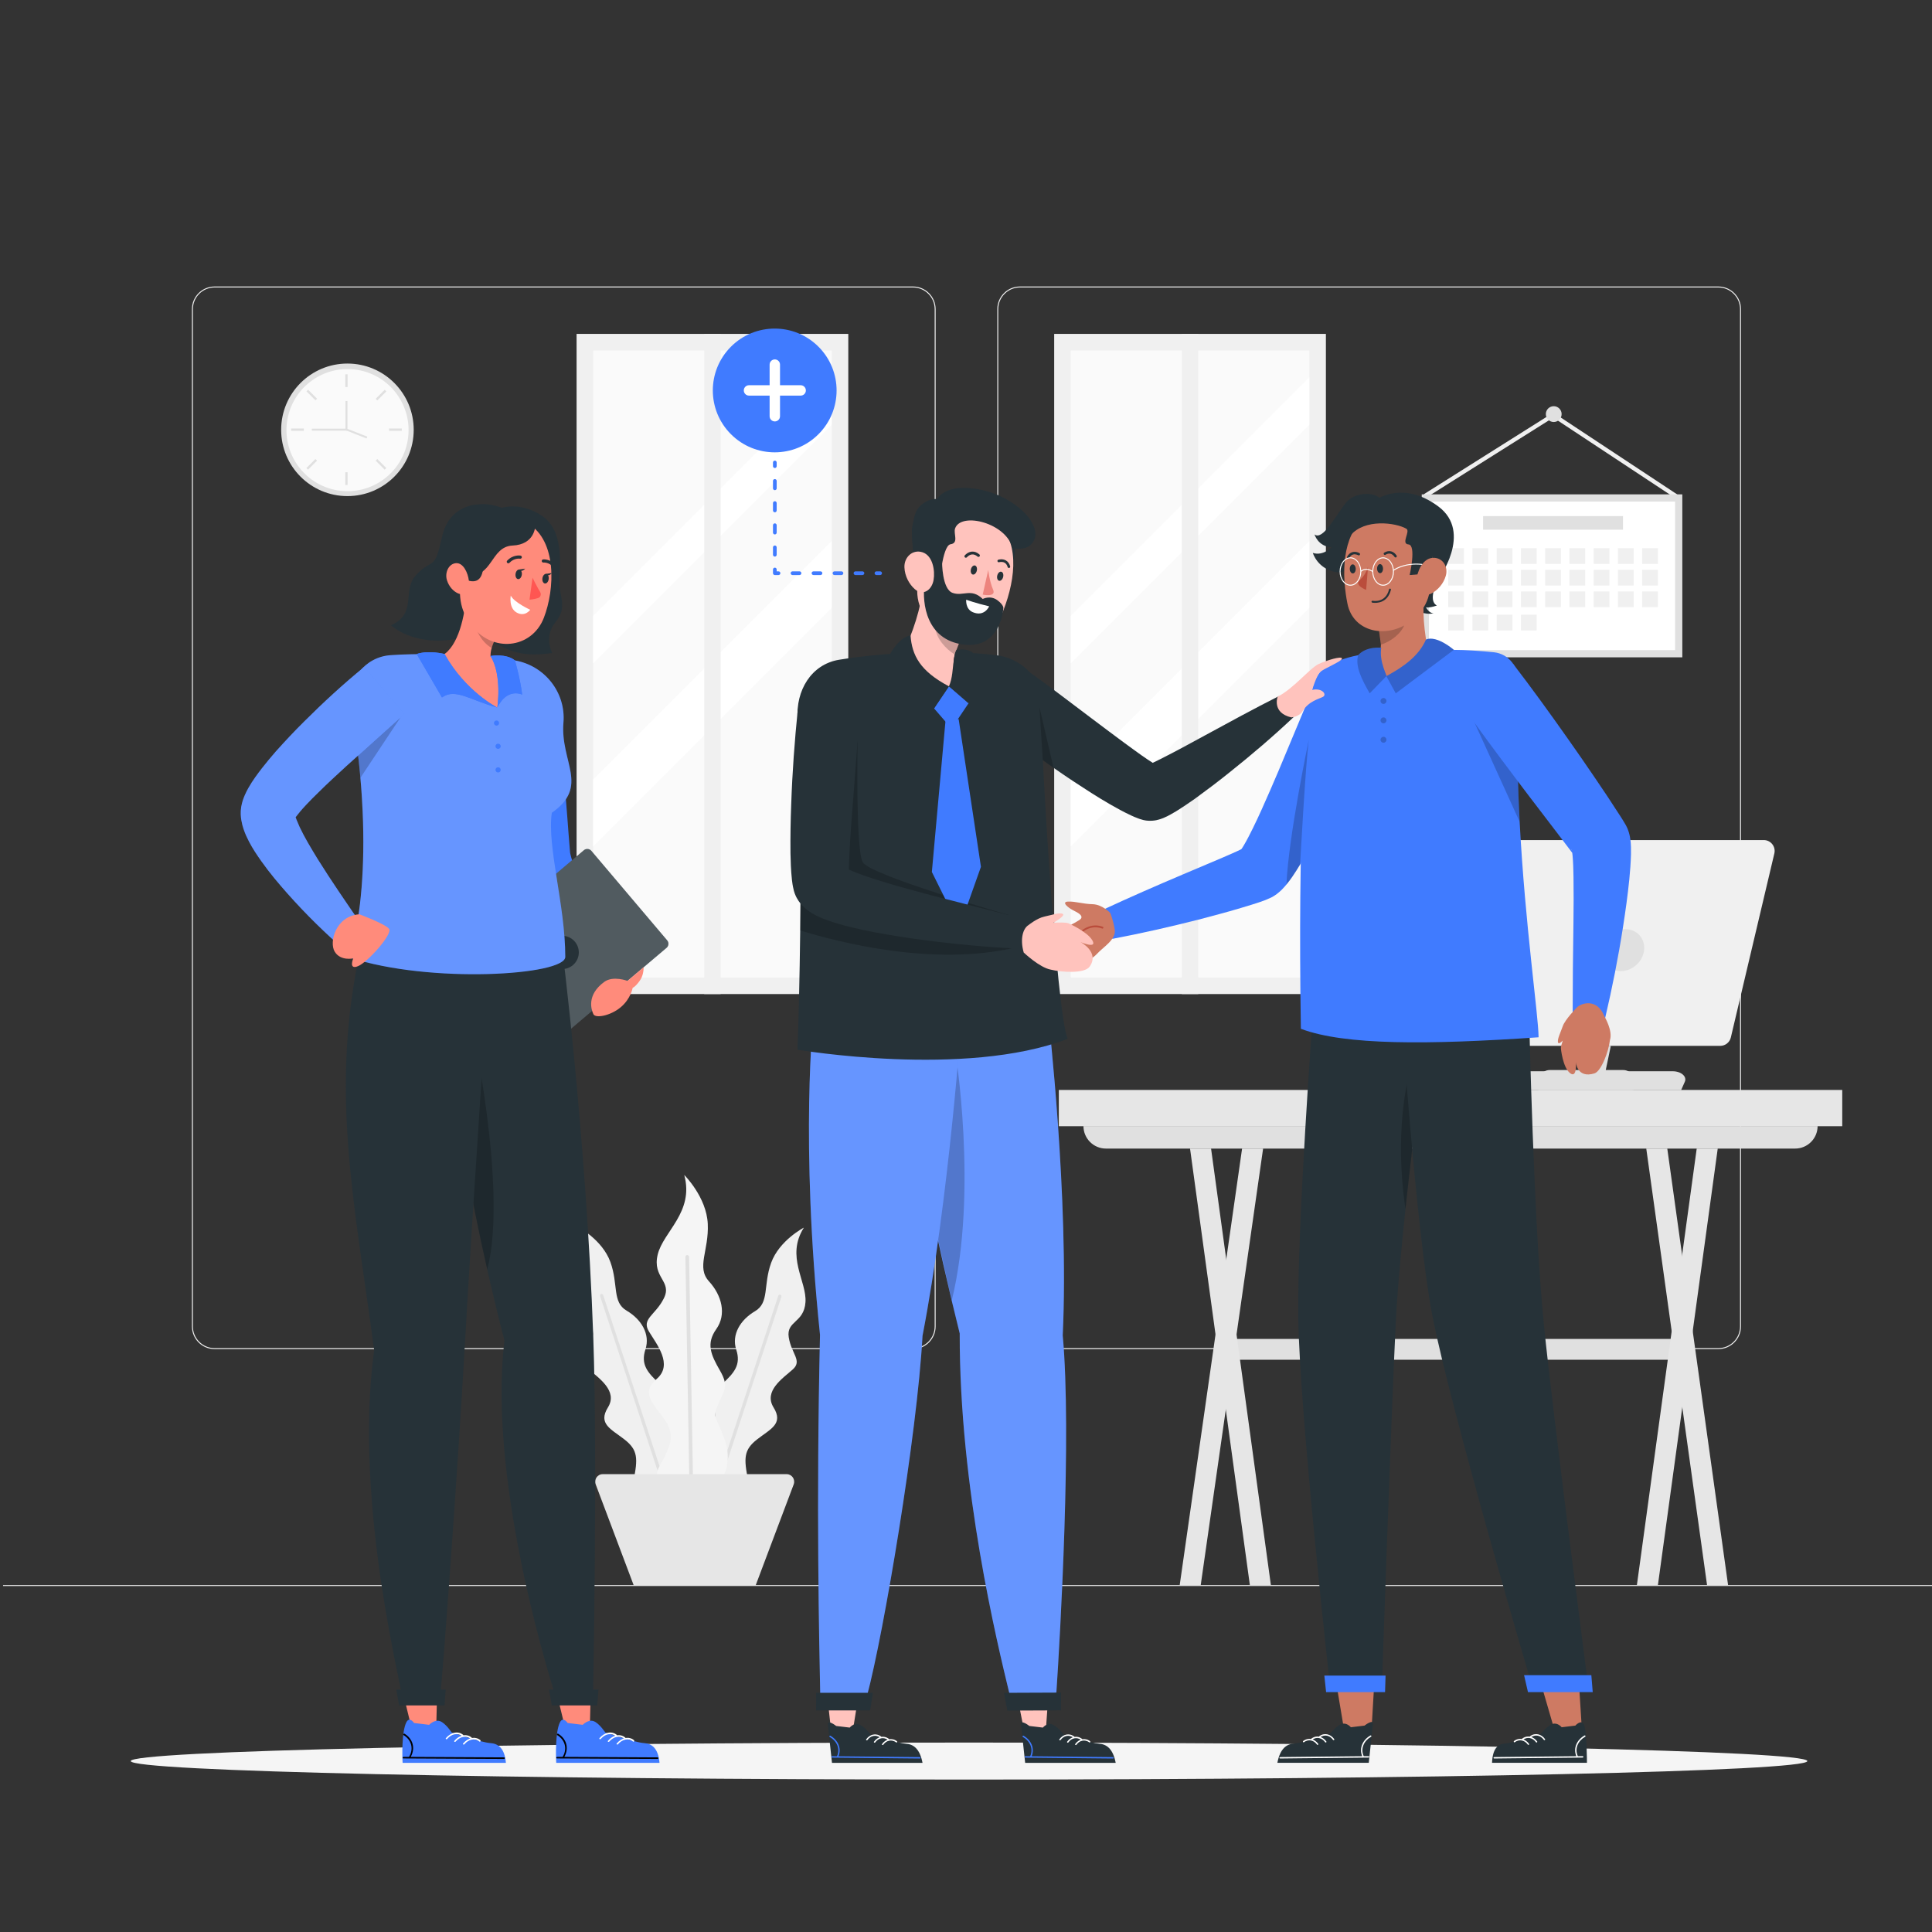 <svg xmlns="http://www.w3.org/2000/svg" xmlns:xlink="http://www.w3.org/1999/xlink" x="0px" y="0px" viewBox="0 0 500 500" style="enable-background:new 0 0 500 500;" xml:space="preserve"><rect x="0" y="0" width="500" height="500" fill="#333333" stroke="none"/><g id="Background_complete">	<g>		<g>			<g>				<g>					<g>						<path style="fill:#F0F0F0;" d="M444.708,349.145H263.962c-3.232,0-5.862-2.63-5.862-5.862V80.009        c0-3.232,2.63-5.862,5.862-5.862h180.746c3.232,0,5.862,2.629,5.862,5.862v263.273        C450.57,346.515,447.94,349.145,444.708,349.145z M263.962,74.397c-3.095,0-5.612,2.518-5.612,5.612v263.273        c0,3.095,2.518,5.612,5.612,5.612h180.746c3.095,0,5.612-2.518,5.612-5.612V80.009c0-3.094-2.518-5.612-5.612-5.612H263.962z"></path>					</g>				</g>				<g>					<g>						<path style="fill:#F0F0F0;" d="M236.28,349.145H55.534c-3.232,0-5.862-2.63-5.862-5.862V80.009        c0-3.232,2.629-5.862,5.862-5.862H236.28c3.232,0,5.862,2.629,5.862,5.862v263.273        C242.143,346.515,239.513,349.145,236.28,349.145z M55.534,74.397c-3.094,0-5.612,2.518-5.612,5.612v263.273        c0,3.095,2.518,5.612,5.612,5.612H236.28c3.095,0,5.612-2.518,5.612-5.612V80.009c0-3.094-2.518-5.612-5.612-5.612H55.534z"></path>					</g>				</g>			</g>			<g>				<g>					<rect x="0.788" y="410.214" style="fill:#E0E0E0;" width="500" height="0.25"></rect>				</g>			</g>		</g>		<g>			<g>				<g>					<g>						<g>							<g>								<g>									<path style="fill:#E0E0E0;" d="M470.397,291.426h-190l0,0c0,3.216,2.607,5.824,5.824,5.824h178.352           C467.789,297.25,470.397,294.643,470.397,291.426L470.397,291.426z"></path>								</g>							</g>						</g>					</g>					<g>						<g>							<g>								<g>									<rect x="319.433" y="346.512" style="fill:#E0E0E0;" width="113.646" height="5.389"></rect>								</g>							</g>						</g>					</g>					<g>						<g>							<g>								<g>									<g>										<polygon style="fill:#E6E6E6;" points="429.057,410.284 444.548,297.25 439.108,297.25 423.617,410.284           "></polygon>									</g>								</g>							</g>						</g>					</g>					<g>						<g>							<g>								<g>									<g>										<polygon style="fill:#E6E6E6;" points="441.793,410.284 426.052,297.25 431.492,297.25 447.233,410.284           "></polygon>									</g>								</g>							</g>						</g>					</g>					<g>						<g>							<g>								<g>									<g>										<polygon style="fill:#E6E6E6;" points="310.737,410.284 326.891,297.25 321.451,297.25 305.297,410.284           "></polygon>									</g>								</g>							</g>						</g>					</g>					<g>						<g>							<g>								<g>									<g>										<polygon style="fill:#E6E6E6;" points="323.473,410.284 307.982,297.25 313.422,297.25 328.913,410.284           "></polygon>									</g>								</g>							</g>						</g>					</g>					<g>						<g>							<g>								<g>									<g>										<g>											<rect x="274.022" y="282.079" style="fill:#E6E6E6;" width="202.75" height="9.384"></rect>										</g>									</g>								</g>							</g>						</g>					</g>				</g>				<g>					<g>						<g>							<g>								<g>									<path style="fill:#E0E0E0;" d="M347.093,282.114h87.984l0.955-2.16c0.601-1.359-0.966-2.713-3.139-2.713h-81.186           c-1.456,0-2.737,0.627-3.139,1.538L347.093,282.114z"></path>								</g>							</g>							<g>								<g>									<g>										<g>											<g>												<path style="fill:#F0F0F0;" d="M459.199,220.868l-11.262,47.633c-0.301,1.27-1.433,2.166-2.738,2.166h-69.379              c-1.815,0-3.156-1.694-2.738-3.46l11.262-47.633c0.301-1.269,1.433-2.166,2.738-2.166h69.378              C458.276,217.408,459.617,219.102,459.199,220.868z"></path>											</g>										</g>									</g>								</g>							</g>							<g>								<g>									<g>										<g>											<g>												<g>													<path style="fill:#E0E0E0;" d="M425.489,245.899c-0.331,2.998-3.029,5.428-6.027,5.428s-5.161-2.43-4.83-5.428               c0.33-2.998,3.029-5.428,6.027-5.428S425.819,242.901,425.489,245.899z"></path>												</g>											</g>										</g>									</g>								</g>							</g>							<g>								<g>									<g>										<g>											<g>												<g>													<path style="fill:#E0E0E0;" d="M389.831,217.408l-11.991,53.259h-2.02c-1.815,0-3.156-1.694-2.738-3.46l11.262-47.633               c0.301-1.269,1.433-2.166,2.738-2.166H389.831z"></path>												</g>											</g>										</g>									</g>								</g>							</g>							<g>								<g>									<g>										<polygon style="fill:#E0E0E0;" points="409.928,270.666 407.563,281.981 414.514,281.981 416.879,270.666           "></polygon>									</g>								</g>							</g>							<g>								<g>									<g>										<path style="fill:#E0E0E0;" d="M397.419,280.066l1.423-2.001c0.508-0.714,1.33-1.139,2.207-1.139h19.059            c1.008,0,1.933,0.56,2.4,1.454l0.96,1.835c0.449,0.858-0.174,1.886-1.142,1.886H398.47            C397.422,282.103,396.812,280.92,397.419,280.066z"></path>									</g>								</g>							</g>						</g>					</g>				</g>			</g>		</g>		<g>			<g>				<polygon style="fill:#F0F0F0;" points="369.091,128.796 368.517,127.885 402.003,106.786 434.666,128.357 434.072,129.256       401.989,108.069     "></polygon>			</g>			<g>				<rect x="367.945" y="127.939" style="fill:#E0E0E0;" width="67.436" height="42.178"></rect>									<rect x="382.442" y="117.179" transform="matrix(-1.836970e-16 1 -1 -1.836970e-16 550.691 -252.634)" style="fill:#FFFFFF;" width="38.441" height="63.699"></rect>				<g>					<g>						<rect x="374.795" y="141.861" style="fill:#F0F0F0;" width="4.071" height="4.071"></rect>						<rect x="381.07" y="141.861" style="fill:#F0F0F0;" width="4.071" height="4.071"></rect>						<rect x="387.344" y="141.861" style="fill:#F0F0F0;" width="4.071" height="4.071"></rect>						<rect x="393.619" y="141.861" style="fill:#F0F0F0;" width="4.071" height="4.071"></rect>						<rect x="399.894" y="141.861" style="fill:#F0F0F0;" width="4.071" height="4.071"></rect>						<rect x="406.168" y="141.861" style="fill:#F0F0F0;" width="4.071" height="4.071"></rect>						<rect x="412.443" y="141.861" style="fill:#F0F0F0;" width="4.071" height="4.071"></rect>						<rect x="418.718" y="141.861" style="fill:#F0F0F0;" width="4.071" height="4.071"></rect>						<rect x="424.993" y="141.861" style="fill:#F0F0F0;" width="4.071" height="4.071"></rect>					</g>					<g>						<rect x="374.795" y="147.462" style="fill:#F0F0F0;" width="4.071" height="4.071"></rect>						<rect x="381.07" y="147.462" style="fill:#F0F0F0;" width="4.071" height="4.071"></rect>						<rect x="387.344" y="147.462" style="fill:#F0F0F0;" width="4.071" height="4.071"></rect>						<rect x="393.619" y="147.462" style="fill:#F0F0F0;" width="4.071" height="4.071"></rect>						<rect x="399.894" y="147.462" style="fill:#F0F0F0;" width="4.071" height="4.071"></rect>						<rect x="406.168" y="147.462" style="fill:#F0F0F0;" width="4.071" height="4.071"></rect>						<rect x="412.443" y="147.462" style="fill:#F0F0F0;" width="4.071" height="4.071"></rect>						<rect x="418.718" y="147.462" style="fill:#F0F0F0;" width="4.071" height="4.071"></rect>						<rect x="424.993" y="147.462" style="fill:#F0F0F0;" width="4.071" height="4.071"></rect>					</g>					<g>						<rect x="374.795" y="153.063" style="fill:#F0F0F0;" width="4.071" height="4.071"></rect>						<rect x="381.07" y="153.063" style="fill:#F0F0F0;" width="4.071" height="4.071"></rect>						<rect x="387.344" y="153.063" style="fill:#F0F0F0;" width="4.071" height="4.071"></rect>						<rect x="393.619" y="153.063" style="fill:#F0F0F0;" width="4.071" height="4.071"></rect>						<rect x="399.894" y="153.063" style="fill:#F0F0F0;" width="4.071" height="4.071"></rect>						<rect x="406.168" y="153.063" style="fill:#F0F0F0;" width="4.071" height="4.071"></rect>						<rect x="412.443" y="153.063" style="fill:#F0F0F0;" width="4.071" height="4.071"></rect>						<rect x="418.718" y="153.063" style="fill:#F0F0F0;" width="4.071" height="4.071"></rect>						<rect x="424.993" y="153.063" style="fill:#F0F0F0;" width="4.071" height="4.071"></rect>					</g>					<g>						<rect x="374.795" y="159.087" style="fill:#F0F0F0;" width="4.071" height="4.071"></rect>						<rect x="381.07" y="159.087" style="fill:#F0F0F0;" width="4.071" height="4.071"></rect>						<rect x="387.344" y="159.087" style="fill:#F0F0F0;" width="4.071" height="4.071"></rect>						<rect x="393.619" y="159.087" style="fill:#F0F0F0;" width="4.071" height="4.071"></rect>					</g>				</g>				<rect x="383.825" y="133.57" style="fill:#E0E0E0;" width="36.209" height="3.516"></rect>			</g>			<path style="fill:#E0E0E0;" d="M404.15,107.17c0,1.129-0.915,2.044-2.045,2.044c-1.129,0-2.044-0.915-2.044-2.044     c0-1.129,0.915-2.045,2.044-2.045C403.235,105.126,404.15,106.041,404.15,107.17z"></path>		</g>		<g>			<rect x="272.823" y="86.412" style="fill:#F0F0F0;" width="70.319" height="170.85"></rect>			<rect x="277.11" y="90.705" style="fill:#FAFAFA;" width="61.74" height="162.27"></rect>			<polygon style="fill:#FFFFFF;" points="338.85,97.655 338.85,109.905 277.11,171.655 277.11,159.395    "></polygon>			<polygon style="fill:#FFFFFF;" points="338.85,140.025 338.85,157.305 277.11,219.045 277.11,201.755    "></polygon>			<rect x="305.857" y="86.412" style="fill:#F0F0F0;" width="4.25" height="170.85"></rect>		</g>		<g>			<rect x="149.219" y="86.412" style="fill:#F0F0F0;" width="70.319" height="170.85"></rect>			<rect x="153.507" y="90.705" style="fill:#FAFAFA;" width="61.74" height="162.27"></rect>			<polygon style="fill:#FFFFFF;" points="215.247,97.655 215.247,109.905 153.507,171.655 153.507,159.395    "></polygon>			<polygon style="fill:#FFFFFF;" points="215.247,140.025 215.247,157.305 153.507,219.045 153.507,201.755    "></polygon>			<rect x="182.254" y="86.412" style="fill:#F0F0F0;" width="4.25" height="170.85"></rect>		</g>		<g>			<g>				<g>					<g>						<g>							<g>								<g>									<g>										<g>											<g>												<g>													<path style="fill:#F0F0F0;" d="M171.137,387.394c0,0-8.499,1.883-7.236-4.047c1.263-5.93,1.17-8.116-2.284-10.811               c-3.454-2.695-6.93-4.026-4.285-8.294c2.645-4.268-2.374-7.585-4.967-9.882c-2.594-2.297,0.334-4.029,1.021-8.371               c0.687-4.342-3.984-3.69-4.351-9.159c-0.367-5.469,5.189-11.861,0.412-19.389c0,0,6.416,3.327,8.524,9.172               c2.108,5.845,0.406,10.36,4.196,12.581c3.79,2.222,6.163,6.064,4.876,10.008c-1.288,3.944,0.542,6.035,3.649,8.911               c3.107,2.876,2.28,4.019,1.893,7.536c-0.386,3.517,0.39,2.685,3.947,7.49               C180.09,377.945,180.18,385.818,171.137,387.394z"></path>												</g>											</g>										</g>									</g>								</g>							</g>							<g>								<g>									<path style="fill:#E0E0E0;" d="M172.347,387.132c-0.018-0.029-0.033-0.058-0.043-0.091l-17.006-51.616           c-0.073-0.221,0.048-0.461,0.269-0.534c0.003-0.001,0.005-0.001,0.008-0.002c0.22-0.068,0.455,0.053,0.527,0.272           l17.005,51.615c0.014,0.041,0.02,0.084,0.022,0.126L172.347,387.132z"></path>								</g>							</g>						</g>						<g>							<g>								<g>									<g>										<path style="fill:#F0F0F0;" d="M186.472,387.287c0,0,8.454,1.873,7.198-4.025c-1.256-5.898-1.164-8.073,2.272-10.754            c3.436-2.681,6.894-4.005,4.262-8.25c-2.631-4.245,2.361-7.545,4.941-9.829c2.58-2.285-0.332-4.008-1.016-8.327            c-0.683-4.319,3.963-3.67,4.328-9.111c0.365-5.441-5.162-11.799-0.41-19.287c0,0-6.382,3.31-8.479,9.124            c-2.096,5.814-0.404,10.305-4.174,12.515c-3.77,2.21-6.131,6.032-4.85,9.955c1.281,3.923-0.539,6.003-3.63,8.864            c-3.091,2.861-2.268,3.998-1.884,7.496c0.384,3.498-0.387,2.671-3.926,7.45            C177.567,377.888,177.477,385.72,186.472,387.287z"></path>									</g>								</g>							</g>							<g>								<g>									<g>										<g>											<g>												<path style="fill:#E0E0E0;" d="M184.49,386.796c0.001-0.042,0.007-0.084,0.021-0.126l16.915-51.341              c0.072-0.219,0.306-0.339,0.525-0.271c0.003,0.001,0.005,0.002,0.008,0.003c0.22,0.073,0.34,0.311,0.267,0.531              l-16.915,51.342c-0.01,0.033-0.025,0.063-0.043,0.091L184.49,386.796z"></path>											</g>										</g>									</g>								</g>							</g>						</g>						<g>							<g>								<g>									<path style="fill:#F5F5F5;" d="M177.085,386.213c0,0-9.728-0.806-6.406-6.737c3.322-5.932,3.949-8.304,1.144-12.338           c-2.805-4.034-6.086-6.614-1.835-10.306c4.25-3.692-0.023-8.912-2.039-12.234c-2.015-3.322,1.696-4.204,3.874-8.627           c2.178-4.423-3.042-5.275-1.618-11.255c1.424-5.98,9.497-10.981,6.881-20.63c0,0,5.767,5.695,6.084,12.655           c0.316,6.96-3.005,11.231,0.316,14.87c3.322,3.638,4.587,8.542,1.898,12.338c-2.689,3.797-1.424,6.644,0.949,10.757           c2.373,4.113,1.107,5.062-0.475,8.7c-1.582,3.638-0.475,3.006,1.74,9.333C189.813,379.065,187.295,387.529,177.085,386.213           z"></path>								</g>							</g>							<g>								<g>									<g>										<g>											<g>												<path style="fill:#E0E0E0;" d="M178.469,386.334c-0.01-0.037-0.016-0.073-0.016-0.112l-1.073-60.932              c-0.005-0.261,0.204-0.478,0.465-0.482c0.003,0,0.006,0,0.01,0c0.258,0,0.47,0.207,0.475,0.467l1.072,60.93              c0.002,0.049-0.006,0.097-0.019,0.142L178.469,386.334z"></path>											</g>										</g>									</g>								</g>							</g>						</g>						<g>							<g>								<path style="fill:#E6E6E6;" d="M203.574,381.507h-47.579c-1.368,0-2.314,1.366-1.831,2.647l0.704,1.868l0.445,1.184          l1.277,3.39l0.447,1.184l1.312,3.481l0.444,1.182l5.234,13.897h31.517l5.234-13.897l0.445-1.182l1.312-3.481l0.447-1.184          l1.277-3.39l0.445-1.184l0.704-1.868C205.886,382.873,204.941,381.507,203.574,381.507z"></path>							</g>						</g>					</g>				</g>			</g>		</g>		<g>			<g>				<g>					<g>						<circle style="fill:#E0E0E0;" cx="89.915" cy="111.238" r="17.153"></circle>					</g>				</g>			</g>			<g>				<g>					<g>													<ellipse transform="matrix(0.166 -0.986 0.986 0.166 -34.669 181.506)" style="fill:#FAFAFA;" cx="89.915" cy="111.238" rx="15.801" ry="15.801"></ellipse>					</g>				</g>			</g>			<g>				<g>					<g>						<g>							<rect x="89.366" y="96.873" style="fill:#E0E0E0;" width="0.591" height="3.296"></rect>						</g>					</g>				</g>				<g>					<g>						<g>							<rect x="89.366" y="122.223" style="fill:#E0E0E0;" width="0.591" height="3.295"></rect>						</g>					</g>				</g>			</g>			<g>				<g>					<g>						<g>							<rect x="75.339" y="110.9" style="fill:#E0E0E0;" width="3.296" height="0.592"></rect>						</g>					</g>				</g>				<g>					<g>						<g>							<rect x="100.689" y="110.9" style="fill:#E0E0E0;" width="3.295" height="0.592"></rect>						</g>					</g>				</g>			</g>			<g>				<g>					<g>						<g>															<rect x="96.976" y="101.938" transform="matrix(0.707 -0.707 0.707 0.707 -43.404 99.698)" style="fill:#E0E0E0;" width="3.296" height="0.592"></rect>						</g>					</g>				</g>				<g>					<g>						<g>															<rect x="79.051" y="119.863" transform="matrix(0.707 -0.707 0.707 0.707 -61.332 92.273)" style="fill:#E0E0E0;" width="3.295" height="0.592"></rect>						</g>					</g>				</g>			</g>			<g>				<g>					<g>						<g>															<rect x="80.403" y="100.586" transform="matrix(0.707 -0.707 0.707 0.707 -48.654 87.006)" style="fill:#E0E0E0;" width="0.592" height="3.296"></rect>						</g>					</g>				</g>				<g>					<g>						<g>															<rect x="98.328" y="118.511" transform="matrix(0.707 -0.707 0.707 0.707 -56.08 104.95)" style="fill:#E0E0E0;" width="0.592" height="3.296"></rect>						</g>					</g>				</g>			</g>			<g>				<g>					<g>													<rect x="91.999" y="109.138" transform="matrix(0.366 -0.93 0.93 0.366 -45.889 156.894)" style="fill:#E0E0E0;" width="0.507" height="6.005"></rect>					</g>				</g>			</g>			<g>				<g>					<g>						<polygon style="fill:#E0E0E0;" points="89.915,111.449 80.699,111.449 80.699,110.942 89.408,110.942 89.408,103.789         89.915,103.789       "></polygon>					</g>				</g>			</g>		</g>	</g></g><g id="Background_simple" style="display:none;">	<g style="display:inline;">		<path style="fill:#407BFF;" d="M70.184,208.308c-4.73-23.342-1.798-47.719,9.265-68.811    c10.301-19.638,29.049-39.734,63.043-44.118c77.878-10.046,81.287,113.143,170.696,58.908    c89.409-54.234,164.746,51.362,104.429,114.365c-60.318,63.003-192.039,76.824-258.019,48.093    C97.479,289.698,76.891,241.408,70.184,208.308z"></path>		<path style="opacity:0.9;fill:#FFFFFF;" d="M70.184,208.308c-4.73-23.342-1.798-47.719,9.265-68.811    c10.301-19.638,29.049-39.734,63.043-44.118c77.878-10.046,81.287,113.143,170.696,58.908    c89.409-54.234,164.746,51.362,104.429,114.365c-60.318,63.003-192.039,76.824-258.019,48.093    C97.479,289.698,76.891,241.408,70.184,208.308z"></path>	</g></g><g id="Shadow">	<g>		<g>			<path style="fill:#F5F5F5;" d="M467.736,455.762c0,2.644-97.131,4.788-216.949,4.788s-216.948-2.143-216.948-4.788     c0-2.644,97.131-4.788,216.948-4.788S467.736,453.117,467.736,455.762z"></path>		</g>	</g></g><g id="Symbol">	<g>					<ellipse transform="matrix(0.707 -0.707 0.707 0.707 -12.714 171.387)" style="fill:#407BFF;" cx="200.526" cy="101.04" rx="16.018" ry="16.018"></ellipse>		<path style="fill:#FFFFFF;" d="M208.557,101.036v0.008c0,0.739-0.603,1.341-1.35,1.341h-5.34v5.34    c0,0.739-0.603,1.341-1.341,1.341c-0.747,0-1.35-0.603-1.35-1.341v-5.34h-5.34c-0.739,0-1.341-0.603-1.341-1.341v-0.008    c0-0.739,0.603-1.341,1.341-1.341h5.34v-5.34c0-0.739,0.603-1.341,1.35-1.341c0.739,0,1.341,0.603,1.341,1.341v5.34h5.34    C207.954,99.695,208.557,100.298,208.557,101.036z"></path>		<path style="fill:#407BFF;" d="M200.526,121.122c-0.264,0-0.478-0.214-0.478-0.478v-0.956c0-0.264,0.214-0.478,0.478-0.478    c0.264,0,0.478,0.214,0.478,0.478v0.956C201.004,120.909,200.79,121.122,200.526,121.122z M201.004,143.567v-1.91    c0-0.264-0.214-0.478-0.478-0.478c-0.264,0-0.478,0.214-0.478,0.478v1.91c0,0.264,0.214,0.478,0.478,0.478    C200.79,144.045,201.004,143.831,201.004,143.567z M201.004,137.836v-1.91c0-0.264-0.214-0.478-0.478-0.478    c-0.264,0-0.478,0.214-0.478,0.478v1.91c0,0.264,0.214,0.478,0.478,0.478C200.79,138.314,201.004,138.1,201.004,137.836z     M201.004,132.105v-1.91c0-0.264-0.214-0.478-0.478-0.478c-0.264,0-0.478,0.214-0.478,0.478v1.91c0,0.264,0.214,0.478,0.478,0.478    C200.79,132.583,201.004,132.37,201.004,132.105z M201.004,126.375v-1.91c0-0.264-0.214-0.478-0.478-0.478    c-0.264,0-0.478,0.214-0.478,0.478v1.91c0,0.264,0.214,0.478,0.478,0.478C200.79,126.853,201.004,126.639,201.004,126.375z     M201.96,148.343c0-0.264-0.214-0.478-0.478-0.478h-0.478v-0.478c0-0.264-0.214-0.478-0.478-0.478    c-0.264,0-0.478,0.214-0.478,0.478v0.956c0,0.264,0.214,0.478,0.478,0.478h0.956C201.746,148.821,201.96,148.607,201.96,148.343z     M223.682,148.343c0-0.264-0.214-0.478-0.478-0.478h-1.81c-0.264,0-0.478,0.214-0.478,0.478s0.214,0.478,0.478,0.478h1.81    C223.468,148.821,223.682,148.607,223.682,148.343z M218.251,148.343c0-0.264-0.214-0.478-0.478-0.478h-1.81    c-0.264,0-0.478,0.214-0.478,0.478s0.214,0.478,0.478,0.478h1.81C218.037,148.821,218.251,148.607,218.251,148.343z     M212.821,148.343c0-0.264-0.214-0.478-0.478-0.478h-1.81c-0.264,0-0.478,0.214-0.478,0.478s0.214,0.478,0.478,0.478h1.81    C212.607,148.821,212.821,148.607,212.821,148.343z M207.391,148.343c0-0.264-0.214-0.478-0.478-0.478h-1.81    c-0.264,0-0.478,0.214-0.478,0.478s0.214,0.478,0.478,0.478h1.81C207.177,148.821,207.391,148.607,207.391,148.343z     M228.258,148.343c0-0.264-0.214-0.478-0.478-0.478h-0.956c-0.264,0-0.478,0.214-0.478,0.478s0.214,0.478,0.478,0.478h0.956    C228.044,148.821,228.258,148.607,228.258,148.343z"></path>	</g></g><g id="Character_3">	<g>		<g>			<g>				<g>					<g>						<polygon style="fill:#CE7A63;" points="408.41,431.996 409.415,448.067 402.564,448.613 397.962,432.809       "></polygon>					</g>				</g>			</g>			<g>				<g>					<g>						<path style="fill:#263238;" d="M404.159,447.012c0,0-1.05-1.298-2.382-0.855c-1.332,0.443-3.075,2.624-3.075,2.624        s-7.224,2.317-9.174,2.439c-1.951,0.122-3.234,1.374-3.393,4.999h24.566c0,0,0-8.522-0.833-9.999        c-0.723-1.28-2.173,0.366-2.173,0.366L404.159,447.012z"></path>					</g>				</g>			</g>			<g>				<g>					<g>						<g>							<path style="fill:#FFFFFF;" d="M386.695,455.098c1.418-0.017,2.843-0.033,4.261-0.049c6.211-0.066,12.43-0.131,18.641-0.189         c0.238-0.008,0.238-0.369,0-0.369c-0.418,0.008-0.844,0.008-1.262,0.008c0-0.016,0-0.025-0.008-0.041         c-0.901-1.975,0.139-3.99,1.917-4.998c0.205-0.115,0.025-0.434-0.18-0.311c-1.934,1.09-2.991,3.245-2.106,5.359l-2.63,0.025         c-6.211,0.065-12.422,0.131-18.633,0.197C386.457,454.729,386.457,455.098,386.695,455.098z"></path>						</g>					</g>				</g>			</g>			<g>				<g>					<g>						<g>							<path style="fill:#FFFFFF;" d="M399.54,450.267c-0.823-1.156-2.212-1.484-3.379-0.612c-0.189,0.141-0.371-0.177-0.185-0.316         c1.339-1.001,2.948-0.566,3.88,0.743C399.992,450.275,399.675,450.458,399.54,450.267L399.54,450.267z"></path>						</g>					</g>				</g>			</g>			<g>				<g>					<g>						<g>							<path style="fill:#FFFFFF;" d="M397.502,450.882c-0.823-1.156-2.213-1.484-3.379-0.612c-0.189,0.141-0.371-0.177-0.185-0.316         c1.339-1.001,2.948-0.566,3.88,0.743C397.955,450.89,397.637,451.073,397.502,450.882L397.502,450.882z"></path>						</g>					</g>				</g>			</g>			<g>				<g>					<g>						<g>							<path style="fill:#FFFFFF;" d="M395.397,451.497c-0.823-1.156-2.212-1.484-3.379-0.612c-0.189,0.141-0.371-0.176-0.185-0.316         c1.339-1.001,2.948-0.566,3.88,0.743C395.85,451.505,395.533,451.688,395.397,451.497L395.397,451.497z"></path>						</g>					</g>				</g>			</g>		</g>		<g>			<g>				<g>					<g>						<polygon style="fill:#CE7A63;" points="355.88,431.827 354.925,448.062 348.007,448.613 345.332,432.648       "></polygon>					</g>				</g>			</g>			<g>				<g>					<g>						<path style="fill:#263238;" d="M349.602,447.012c0,0-1.05-1.298-2.382-0.855c-1.332,0.443-3.075,2.624-3.075,2.624        s-7.224,2.317-9.175,2.439c-1.951,0.122-3.658,1.219-4.39,4.999h23.655c0,0,0.931-8.535,1.075-9.999        c0.144-1.463-2.172,0.366-2.172,0.366L349.602,447.012z"></path>					</g>				</g>			</g>			<g>				<g>					<g>						<g>							<path style="fill:#FFFFFF;" d="M331.283,455.098c1.418-0.017,2.843-0.033,4.261-0.049c6.211-0.066,12.43-0.131,18.641-0.189         c0.238-0.008,0.238-0.369,0-0.369c-0.418,0.008-0.844,0.008-1.262,0.008c0-0.016,0-0.025-0.008-0.041         c-0.901-1.975,0.139-3.99,1.917-4.998c0.205-0.115,0.025-0.434-0.18-0.311c-1.934,1.09-2.991,3.245-2.106,5.359l-2.63,0.025         c-6.211,0.065-12.422,0.131-18.633,0.197C331.045,454.729,331.045,455.098,331.283,455.098z"></path>						</g>					</g>				</g>			</g>			<g>				<g>					<g>						<g>							<path style="fill:#FFFFFF;" d="M344.983,450.267c-0.823-1.156-2.213-1.484-3.38-0.612c-0.189,0.141-0.371-0.177-0.185-0.316         c1.339-1.001,2.948-0.566,3.88,0.743C345.436,450.275,345.118,450.458,344.983,450.267L344.983,450.267z"></path>						</g>					</g>				</g>			</g>			<g>				<g>					<g>						<g>							<path style="fill:#FFFFFF;" d="M342.945,450.882c-0.823-1.156-2.213-1.484-3.379-0.612c-0.189,0.141-0.371-0.177-0.185-0.316         c1.339-1.001,2.948-0.566,3.88,0.743C343.398,450.89,343.081,451.073,342.945,450.882L342.945,450.882z"></path>						</g>					</g>				</g>			</g>			<g>				<g>					<g>						<g>							<path style="fill:#FFFFFF;" d="M340.84,451.497c-0.823-1.156-2.213-1.484-3.38-0.612c-0.189,0.141-0.371-0.176-0.185-0.316         c1.339-1.001,2.948-0.566,3.88,0.743C341.293,451.505,340.976,451.688,340.84,451.497L340.84,451.497z"></path>						</g>					</g>				</g>			</g>		</g>		<path style="fill:#263238;" d="M339.762,262.658c0,0-4.039,54.253-3.773,78.081c0.276,24.785,8.36,96.907,8.36,96.907h13.237    c0,0,2.44-70.856,3.625-95.197c1.292-26.536,9.221-84.141,9.221-84.141L339.762,262.658z"></path>		<path style="opacity:0.2;" d="M363.736,312.926c1.033-9.735,2.229-19.795,3.313-28.588l-1.55-9.28    C365.499,275.058,360.312,289.545,363.736,312.926z"></path>		<path style="fill:#407BFF;" d="M358.583,433.642c-0.027,1.43-0.131,4.274-0.131,4.274h-15.257l-0.459-4.274H358.583z"></path>		<path style="fill:#263238;" d="M362.348,258.308c0,0,4.018,59.756,8.338,82.127c4.73,24.498,26.2,97.211,26.2,97.211h14.311    c0,0-9.192-70.545-11.639-94.801c-2.656-26.325-3.811-79.482-3.811-79.482L362.348,258.308z"></path>		<path style="fill:#407BFF;" d="M411.837,433.536c0.139,1.465,0.361,4.379,0.361,4.379h-16.76l-1.009-4.379H411.837z"></path>		<path style="fill:#407BFF;" d="M398.184,268.45c-28.61,1.95-50.12,2.1-61.52-2.2c-0.79-50.38,0.97-81.72,3.34-89.38    c0.64-2.06,2.04-3.78,3.96-4.76c1.97-1.02,4.98-2.2,9.02-2.8c5.99-0.89,15.91-1.15,22.78-1.13c3.77,0.01,7.64,0.3,10.83,0.62    c3.96,0.41,6.55,3.95,6.38,7.93c-0.34,7.66-0.37,15.41-0.19,23.01c0.11,4.38,0.28,8.7,0.5,12.93    C394.714,239.68,398.134,262.56,398.184,268.45z"></path>		<path style="opacity:0.2;" d="M393.284,212.67l-12.288-27.007l11.788,14.077C392.894,204.12,393.064,208.44,393.284,212.67z"></path>		<path style="fill:#263238;" d="M357.122,128.963c-1.511-1.641-6.58-1.78-8.995,1.38c-2.577,3.373-5.849,9.621-7.928,7.966    c0,0,0.857,3.095,4.39,3.334c0,0-2.112,2.307-4.828,1.455c0,0,1.211,4.266,6.284,5.006c4.658,0.679,11.134-12.653,12.163-14.839    C358.203,130.855,358.019,130.947,357.122,128.963z"></path>		<path style="fill:#263238;" d="M360.017,129.549c4.134-0.458,8.333,0.708,11.484,3.423c2.058,1.773,3.655,4.122,2.946,6.915    c-1.656,6.518-6.055,17.038-6.055,17.038l-19.746-15.183c0,0-0.1-6.331,3.078-9.473    C353.377,130.634,356.961,129.889,360.017,129.549z"></path>		<path style="fill:#263238;" d="M356.389,129.193c0,0,6.801-4.852,15.848,1.875c9.047,6.727-0.038,18.916-0.038,18.916    s-2.897,5.39-0.341,6.712c0,0-1.618,0.636-2.82,0.497c0,0,0.877,1.633,2.001,1.492c0,0-1.564,0.629-4.348-0.617    C363.907,156.823,356.389,129.193,356.389,129.193z"></path>		<path style="fill:#CE7A63;" d="M356.823,162.794l-0.003,0.009c0.009,0.032,0.013,0.052,0.022,0.083l0.539,3.948    c-0.013,0.791-0.099,1.569-0.252,2.317c-0.127,0.631-0.304,1.237-0.51,1.816c-0.983,1.048-1.704,3.613,1.281,3.994    c3.767,0.488,11.365-4.167,11.819-5.799c-1.108-5.368-1.824-11.573-0.934-16.461l-4.877,4.122L356.823,162.794z"></path>		<path style="opacity:0.2;" d="M356.842,162.887l0.539,3.948c2.492-0.785,5.247-2.802,6.122-5.242    c0.619-1.763,0.012-3.559-0.708-3.742L356.842,162.887z"></path>		<path style="fill:#CE7A63;" d="M348.287,153.701c0.12,0.859,0.268,1.709,0.436,2.55c1.499,7.425,10.217,9.157,16.338,4.579    c0.01-0.009,0.01-0.019,0.019-0.019c0.543-0.407,1.067-0.861,1.564-1.373c4.042-4.146,3.603-7.769,4.063-15.818    c0.46-8.039-7.455-14.074-15.196-10.884C348.367,135.68,347.068,145.111,348.287,153.701z"></path>		<path style="fill:#263238;" d="M357.925,147.152c0.009,0.649-0.327,1.179-0.751,1.185c-0.424,0.006-0.775-0.515-0.784-1.164    c-0.009-0.649,0.327-1.179,0.751-1.185C357.565,145.982,357.916,146.503,357.925,147.152"></path>		<path style="fill:#263238;" d="M350.859,147.222c0.009,0.649-0.327,1.179-0.751,1.185c-0.424,0.006-0.775-0.515-0.784-1.164    c-0.009-0.649,0.328-1.179,0.751-1.185C350.499,146.052,350.85,146.573,350.859,147.222"></path>		<path style="fill:#263238;" d="M355.366,155.993c-0.137-0.016-0.217-0.031-0.222-0.033c-0.134-0.029-0.219-0.16-0.191-0.294    c0.029-0.133,0.159-0.217,0.294-0.191c0.131,0.028,3.341,0.662,4.242-2.96c0.032-0.133,0.171-0.217,0.3-0.181    c0.134,0.033,0.214,0.168,0.181,0.301C359.098,156.15,356.195,156.086,355.366,155.993z"></path>		<path style="fill:#263238;" d="M370.702,144.376c0,0-2,1.492-2.418,3.53c-0.125,0.609-0.545,0.678-0.545,0.678l-2.917,0.237    c0,0,1.779-7.759-0.305-7.921c-2.084-0.162,0.606-3.413-0.574-4.08c-2.785-1.575-10.78-2.656-14.473,1.775    c0,0,1.415-4.652,5.536-6.737c4.121-2.085,11.831-1.662,14.448,2.48C372.071,138.481,370.702,144.376,370.702,144.376z"></path>		<path style="fill:#CE7A63;" d="M374.183,148.971c-0.584,2.092-2.079,3.72-3.647,4.572c-2.36,1.281-4.136-0.685-3.98-3.224    c0.141-2.286,1.538-5.707,4.147-5.942C373.272,144.144,374.85,146.579,374.183,148.971"></path>		<path style="fill:#263238;" d="M348.927,144.533c0.112-0.001,0.219-0.06,0.277-0.164c0.26-0.467,0.593-0.758,0.989-0.866    c0.652-0.177,1.294,0.187,1.301,0.192c0.148,0.089,0.348,0.041,0.437-0.113c0.09-0.152,0.039-0.348-0.113-0.438    c-0.034-0.02-0.875-0.507-1.793-0.258c-0.569,0.154-1.034,0.549-1.38,1.172c-0.086,0.154-0.031,0.349,0.124,0.435    C348.819,144.52,348.873,144.533,348.927,144.533z"></path>		<path style="fill:#263238;" d="M361.196,144.277c0.047-0.003,0.094-0.017,0.137-0.042c0.152-0.088,0.206-0.282,0.118-0.435    c-0.02-0.036-0.509-0.874-1.43-1.112c-0.571-0.148-1.17-0.035-1.779,0.335c-0.152,0.092-0.2,0.288-0.108,0.439    c0.092,0.152,0.289,0.199,0.439,0.107c0.455-0.276,0.887-0.365,1.283-0.264c0.658,0.168,1.037,0.806,1.04,0.813    C360.96,144.227,361.078,144.285,361.196,144.277z"></path>		<path style="fill:#BA4D3C;" d="M354.049,146.599c0,0-0.465,2.072-2.1,3.461c-1.636,1.389,1.607,2.6,1.607,2.6L354.049,146.599z"></path>		<path style="fill:#FFFFFF;" d="M367.975,145.934c-4.082-0.411-6.625,1.044-7.263,1.464c-0.191-1.782-1.353-3.162-2.767-3.162    c-1.492,0-2.705,1.536-2.789,3.462c-1.462-0.865-2.472-0.352-2.876-0.048c-0.103-1.903-1.306-3.414-2.787-3.414    c-1.547,0-2.806,1.646-2.806,3.671c0,2.023,1.259,3.67,2.806,3.67c1.533,0,2.779-1.617,2.802-3.614    c0.133-0.134,1.152-1.057,2.85,0.021c0.032,1.987,1.273,3.592,2.8,3.592c1.548,0,2.807-1.646,2.807-3.67    c0-0.076-0.014-0.147-0.017-0.222c0.292-0.213,2.841-1.953,7.215-1.502c0.067,0.011,0.131-0.043,0.137-0.112    C368.094,146.002,368.043,145.941,367.975,145.934z M349.493,151.326c-1.409,0-2.556-1.534-2.556-3.42    c0-1.886,1.147-3.421,2.556-3.421c1.41,0,2.557,1.534,2.557,3.421C352.049,149.792,350.903,151.326,349.493,151.326z     M357.945,151.326c-1.409,0-2.556-1.534-2.556-3.42c0-1.886,1.146-3.421,2.556-3.421c1.41,0,2.557,1.534,2.557,3.421    C360.501,149.792,359.355,151.326,357.945,151.326z"></path>		<path style="fill:#407BFF;" d="M339.494,178.88l-8.58,20.54c-1.44,3.4-2.91,6.78-4.4,10.09c-0.74,1.65-1.51,3.28-2.28,4.85    c-0.77,1.57-1.56,3.11-2.31,4.37c-0.23,0.41-0.5,0.81-0.66,1.03l-0.01,0.01l-1.11,0.53l-1.22,0.55l-2.5,1.09l-10.29,4.36    c-6.91,2.93-13.83,5.95-20.68,9.14l2.42,7.54c7.47-1.42,14.85-3.09,22.21-4.96c3.67-0.97,7.34-1.92,11.03-3.03l2.8-0.85l1.42-0.45    l1.51-0.52l0.57-0.21l0.26-0.11l1.03-0.45c0.19-0.09,0.32-0.14,0.54-0.25c0.22-0.13,0.43-0.25,0.63-0.39    c0.21-0.13,0.42-0.28,0.54-0.37c0.61-0.47,1.01-0.84,1.37-1.2c0.45-0.46,0.82-0.88,1.14-1.27c0.61-0.73,1.05-1.36,1.5-1.99    c0.76-1.1,1.42-2.16,2.04-3.19c0.46-0.75,0.88-1.48,1.3-2.21c0.98-1.76,1.9-3.5,2.79-5.23c1.79-3.47,3.42-6.95,5.02-10.43    c3.17-6.98,6.12-13.94,8.81-21.13L339.494,178.88z M321.724,219.54l-0.06,0.04l-0.04,0.02l0.1-0.07c0.03-0.02,0.06-0.04,0.09-0.05    C321.784,219.5,321.754,219.52,321.724,219.54z"></path>		<path style="opacity:0.2;" d="M338.724,191.45c-0.83,5.95-2.25,32.22-2.25,32.22s0,0.02-0.01,0.07c-0.62,1.03-1.28,2.09-2.04,3.19    c-0.45,0.63-0.89,1.26-1.5,1.99C333.474,216.31,338.724,191.45,338.724,191.45z"></path>		<path style="fill:#CE7A63;" d="M288.494,240.606c-0.395-2.539-1.152-4.328-1.152-4.328s-2.071-2.216-4.578-2.271    c-2.507-0.056-4.494-0.767-6.361-0.68c-1.867,0.088,0.117,1.645,1.34,2.26c1.223,0.615,2.603,1.325,1.993,2.169    c-0.611,0.844-8.777,4.529-9.49,5.795c-0.714,1.266,0.794,1.084,0.794,1.084s-1.825,0.84-1.795,1.827    c0.03,0.987,1.335,0.804,1.335,0.804s-1.206,0.607-0.68,1.408c0.276,0.421,2.351,0.088,4.311-0.309    c-0.405,0.193-0.692,0.433-0.737,0.732c-0.185,1.221,2.515,0.82,4.675,0.545c2.16-0.275,4.356-1.254,5.858-2.894    C285.507,245.108,288.888,243.145,288.494,240.606z M277.644,247.646c0.088-0.013,0.156-0.019,0.182-0.013    C277.825,247.633,277.759,247.637,277.644,247.646z"></path>		<path style="fill:#BA4D3C;" d="M270.927,247.332c2.091-0.946,4.211-1.822,6.346-2.613c0.224,0.557,0.491,1.084,0.793,1.605    c0.158,0.253,0.48-0.075,0.336-0.328c-0.92-1.561-1.481-3.345-1.669-5.266c-0.031-0.311-0.44-0.208-0.409,0.103    c0.047,0.48,0.115,0.939,0.211,1.398c-0.036-0.021-0.078-0.021-0.12-0.006c-1.714,0.49-3.369,1.192-4.965,2.105    c-0.239,0.144-0.079,0.581,0.174,0.437c1.561-0.892,3.181-1.586,4.853-2.061c0.063-0.022,0.105-0.065,0.133-0.121    c0.126,0.586,0.294,1.157,0.497,1.707c-2.135,0.791-4.248,1.66-6.346,2.613C270.507,247.018,270.673,247.447,270.927,247.332z"></path>		<path style="fill:#BA4D3C;" d="M278.938,242.494c1.62-2.193,4.066-3.016,6.329-2.181c0.255,0.097,0.414-0.365,0.158-0.461    c-2.455-0.91-5.07,0.013-6.823,2.37C278.428,242.471,278.763,242.729,278.938,242.494z"></path>		<path style="fill:#407BFF;" d="M391.615,171.837c4.881,6.35,9.555,12.833,14.169,19.378c2.312,3.268,4.588,6.565,6.845,9.885    c2.285,3.33,4.466,6.622,6.745,10.171l0.435,0.682l0.53,0.87l0.262,0.436l0.065,0.109l0.234,0.435l0.246,0.517    c0.081,0.18,0.154,0.361,0.183,0.448c0.165,0.449,0.313,0.947,0.37,1.217l0.109,0.486l0.067,0.383    c0.163,0.999,0.19,1.7,0.217,2.376c0.017,0.656,0.018,1.274,0.004,1.854c-0.057,2.325-0.236,4.408-0.432,6.496    c-0.417,4.149-0.988,8.171-1.608,12.183c-1.246,8.016-2.816,15.905-4.665,23.798l-8.388-1.001    c0.001-7.976,0.091-15.98,0.204-23.882c0.048-3.948,0.073-7.894,0.012-11.726c-0.028-1.901-0.084-3.814-0.234-5.482    c-0.036-0.419-0.084-0.798-0.133-1.138c-0.048-0.32-0.121-0.614-0.139-0.597c-0.002,0.005-0.003,0.015-0.003,0.015l0.019,0.122    c0.004,0.026,0.066,0.289,0.15,0.502l0.11,0.276c0.05,0.118,0.105,0.235,0.165,0.349l0.149,0.268l-0.036-0.048l-0.145-0.193    l-0.694-0.941c-2.253-3.029-4.753-6.211-7.132-9.366c-2.419-3.157-4.837-6.324-7.228-9.512    c-4.795-6.367-9.561-12.773-14.144-19.296L391.615,171.837z"></path>		<path style="fill:#CE7A63;" d="M415.222,263.055c-1.828-4.747-5.919-3.535-7.12-2.33c0,0-3.039,3.074-3.655,4.836    c-0.616,1.761-1.519,3.481-1.204,4.284c0.146,0.373,0.675-0.022,1.201-0.549c-0.316,0.923-0.515,1.672-0.485,2.039    c0,0,0.46,4.857,2.351,6.374c1.891,1.517,1.533-2.849,1.533-2.849s0.227,4.327,4.801,2.932c1.753-0.534,3.698-5.723,4.009-8.617    C417.449,266.714,415.222,263.055,415.222,263.055z"></path>		<path style="fill:#407BFF;" d="M357.463,167.625c0,0-3.898-0.428-5.976,1.943c-0.833,2.91,1.003,6.375,2.988,9.87l4.312-4.452    C359.077,174.988,356.845,171.193,357.463,167.625z"></path>		<path style="opacity:0.2;" d="M357.463,167.625c0,0-3.898-0.428-5.976,1.943c-0.833,2.91,1.003,6.375,2.988,9.87l4.312-4.452    C359.077,174.988,356.845,171.193,357.463,167.625z"></path>		<path style="fill:#407BFF;" d="M369.053,165.497c-1.847,4.256-5.784,7.062-10.266,9.489l2.435,4.452l15.027-11.257    C376.249,168.18,371.917,164.363,369.053,165.497z"></path>		<path style="opacity:0.2;" d="M369.053,165.497c-1.847,4.256-5.784,7.062-10.266,9.489l2.435,4.452l15.027-11.257    C376.249,168.18,371.917,164.363,369.053,165.497z"></path>		<path style="opacity:0.2;" d="M358.814,181.408c0,0.424-0.343,0.767-0.767,0.767s-0.767-0.343-0.767-0.767    c0-0.423,0.343-0.767,0.767-0.767S358.814,180.985,358.814,181.408z"></path>		<path style="opacity:0.2;" d="M358.814,186.429c0,0.423-0.343,0.767-0.767,0.767s-0.767-0.343-0.767-0.767    c0-0.423,0.343-0.767,0.767-0.767S358.814,186.006,358.814,186.429z"></path>		<path style="opacity:0.2;" d="M358.814,191.45c0,0.424-0.343,0.767-0.767,0.767s-0.767-0.343-0.767-0.767    c0-0.423,0.343-0.767,0.767-0.767S358.814,191.027,358.814,191.45z"></path>	</g></g><g id="Character_2">	<g>		<g>			<polygon style="fill:#FFC3BD;" points="263.085,438.04 265.136,448.416 270.622,448.416 271.353,438.04    "></polygon>			<path style="fill:#263238;" d="M269.899,447.099c0,0,1.04-1.285,2.36-0.846c1.319,0.439,3.046,2.599,3.046,2.599     s7.155,2.295,9.087,2.416c1.932,0.121,3.623,1.208,4.348,4.952h-23.431c0,0-0.922-8.454-1.065-9.904     c-0.143-1.449,2.152,0.362,2.152,0.362L269.899,447.099z"></path>			<path style="fill:#407BFF;" d="M288.044,455.103c-1.409-0.014-2.811-0.028-4.22-0.042c-6.154-0.062-12.309-0.131-18.463-0.193     c-0.235,0-0.235-0.366,0-0.359c0.414,0.007,0.836,0.007,1.25,0.014c0-0.014,0.007-0.035,0.014-0.048     c0.884-1.955-0.138-3.951-1.906-4.953c-0.207-0.111-0.021-0.428,0.18-0.311c1.913,1.085,2.963,3.219,2.086,5.312     c0.87,0.014,1.734,0.021,2.604,0.027c6.147,0.062,12.302,0.131,18.456,0.193C288.279,454.744,288.279,455.11,288.044,455.103z"></path>			<path style="fill:#FFFFFF;" d="M274.474,450.324c0.815-1.145,2.192-1.47,3.348-0.606c0.187,0.14,0.368-0.175,0.183-0.313     c-1.327-0.991-2.921-0.561-3.843,0.736C274.026,450.331,274.34,450.512,274.474,450.324L274.474,450.324z"></path>			<path style="fill:#FFFFFF;" d="M276.493,450.933c0.815-1.145,2.192-1.47,3.347-0.607c0.187,0.14,0.368-0.175,0.183-0.313     c-1.327-0.991-2.921-0.561-3.843,0.736C276.045,450.94,276.359,451.122,276.493,450.933L276.493,450.933z"></path>			<path style="fill:#FFFFFF;" d="M278.578,451.542c0.815-1.145,2.191-1.47,3.347-0.607c0.187,0.14,0.368-0.175,0.183-0.313     c-1.327-0.991-2.921-0.561-3.843,0.737C278.129,451.55,278.443,451.731,278.578,451.542L278.578,451.542z"></path>		</g>		<g>			<polygon style="fill:#FFC3BD;" points="214.007,438.114 215.145,448.416 220.631,448.416 222.274,438.114    "></polygon>			<path style="fill:#263238;" d="M219.908,447.099c0,0,1.04-1.285,2.359-0.846c1.319,0.439,3.046,2.599,3.046,2.599     s7.155,2.295,9.087,2.416c1.932,0.121,3.623,1.208,4.348,4.952h-23.431c0,0-0.922-8.454-1.065-9.904     c-0.143-1.449,2.152,0.362,2.152,0.362L219.908,447.099z"></path>			<path style="fill:#407BFF;" d="M238.053,455.103c-1.409-0.014-2.811-0.028-4.22-0.042c-6.154-0.062-12.309-0.131-18.463-0.193     c-0.235,0-0.235-0.366,0-0.359c0.414,0.007,0.836,0.007,1.25,0.014c0-0.014,0.007-0.035,0.014-0.048     c0.884-1.955-0.138-3.951-1.906-4.953c-0.207-0.111-0.021-0.428,0.18-0.311c1.913,1.085,2.963,3.219,2.086,5.312     c0.87,0.014,1.734,0.021,2.604,0.027c6.148,0.062,12.302,0.131,18.456,0.193C238.288,454.744,238.288,455.11,238.053,455.103z"></path>			<path style="fill:#FFFFFF;" d="M224.484,450.324c0.815-1.145,2.192-1.47,3.348-0.606c0.187,0.14,0.368-0.175,0.183-0.313     c-1.327-0.991-2.921-0.561-3.843,0.736C224.035,450.331,224.349,450.512,224.484,450.324L224.484,450.324z"></path>			<path style="fill:#FFFFFF;" d="M226.502,450.933c0.815-1.145,2.192-1.47,3.348-0.607c0.187,0.14,0.368-0.175,0.183-0.313     c-1.327-0.991-2.921-0.561-3.843,0.736C226.054,450.94,226.368,451.122,226.502,450.933L226.502,450.933z"></path>			<path style="fill:#FFFFFF;" d="M228.587,451.542c0.815-1.145,2.192-1.47,3.347-0.607c0.187,0.14,0.368-0.175,0.183-0.313     c-1.327-0.991-2.921-0.561-3.844,0.737C228.139,451.55,228.453,451.731,228.587,451.542L228.587,451.542z"></path>		</g>		<path style="fill:#407BFF;" d="M261.26,438.405h12.105c1.047-15.588,4.011-67.241,1.669-92.801    c1.684-35.465-3.736-82.542-3.736-82.542h-38.347c0,0,2.81,31.503,15.423,82.031C248.288,385.125,258.059,425.145,261.26,438.405z    "></path>		<path style="opacity:0.2;fill:#FFFFFF;" d="M261.26,438.405h12.105c1.047-15.588,4.011-67.241,1.669-92.801    c1.684-35.465-3.736-82.542-3.736-82.542h-38.347c0,0,2.81,31.503,15.423,82.031C248.288,385.125,258.059,425.145,261.26,438.405z    "></path>		<path style="opacity:0.2;" d="M246.307,336.601c6.932-28.315,0.845-65.032,0.845-65.032l-5.982,41.94L246.307,336.601z"></path>		<polygon style="fill:#263238;" points="259.818,438.101 260.706,442.702 274.587,442.642 274.595,438.04   "></polygon>		<path style="fill:#407BFF;" d="M212.281,438.852h12.105c4.313-16.036,12.977-67.595,14.363-93.155    c6.857-35.465,10.138-82.635,10.138-82.635H210.54c0,0-3.567,31.864,1.677,82.392    C211.198,389.506,212.006,425.145,212.281,438.852z"></path>		<path style="opacity:0.2;fill:#FFFFFF;" d="M212.281,438.852h12.105c4.313-16.036,12.977-67.595,14.363-93.155    c6.857-35.465,10.138-82.635,10.138-82.635H210.54c0,0-3.567,31.864,1.677,82.392    C211.198,389.506,212.006,425.145,212.281,438.852z"></path>		<polygon style="fill:#263238;" points="211.223,438.089 211.198,442.65 225.189,442.652 225.922,438.092   "></polygon>		<path style="fill:#263238;" d="M276.314,268.85c-26.6,10.22-69.93,2.81-69.93,2.81c0.29-7.29,0.56-18.57,0.71-30.86    c0.04-3.3,0.07-6.67,0.09-10.06c0.04-6.5,0.04-13.06-0.01-19.25c-0.01-0.5-0.01-1-0.02-1.49c-0.03-3.04-0.08-5.98-0.14-8.76    c-0.01-0.34-0.01-0.68-0.02-1.02c-0.12-5.47-0.32-10.31-0.57-14.18c-0.49-7.29,3.48-14.08,10.69-15.29    c2.19-0.37,4.56-0.7,7.02-0.96c0.58-0.07,1.18-0.12,1.78-0.18c6.83-0.67,14.33-0.97,21.17-0.77c0.34,0,0.69,0.01,1.03,0.02    c0.17,0.01,0.37,0.01,0.54,0.02c0.29,0.01,0.6,0.02,0.89,0.04c3.04,0.12,5.94,0.35,8.53,0.69c5.88,0.76,11.1,5.4,11.2,11.34    c0.09,5.44,0.62,16.93,1.39,29.89c0.3,4.9,0.63,10.03,0.99,15.11C273.044,245.96,274.814,265.35,276.314,268.85z"></path>		<path style="opacity:0.2;" d="M221.964,191.45c0,0-0.575,28.245,1.304,31.675s38.207,13.799,38.207,13.799    c-18.184-2.472-35.774-5.242-45.082-12.174L221.964,191.45z"></path>		<path style="opacity:0.2;" d="M262.724,245.22c-21.17,5.01-45.93-1.42-55.63-4.42c0.04-3.3,0.07-6.67,0.09-10.06    C222.094,241.77,262.724,245.22,262.724,245.22z"></path>		<polygon style="fill:#407BFF;" points="244.731,186.124 241.164,225.667 248.296,240.031 253.867,224.333 248.102,186.124   "></polygon>		<polygon style="fill:#407BFF;" points="245.581,177.618 241.73,183.328 246.256,188.563 250.782,181.824   "></polygon>		<path style="fill:#263238;" d="M253.406,130.225c-4.157-1.477-8.776-1.291-12.689,0.747c-2.555,1.331-4.775,3.369-4.72,6.425    c0.128,7.132,2.116,19.063,2.116,19.063l24.075-10.884c0,0,1.753-5.974-1.066-9.785    C259.028,132.962,256.479,131.317,253.406,130.225z"></path>		<path style="fill:#263238;" d="M244.417,129.629c0,0-3.253-1.813-6.522,1.562c-2.725,2.813-1.534,11.971-1.534,11.971    L244.417,129.629z"></path>		<path style="fill:#263238;" d="M242.001,130.383c0,0,0.938-5.442,10.871-3.817c9.934,1.625,17.809,9.829,14.184,14.125    c-3.49,4.136-14.184-2.75-14.184-2.75L242.001,130.383z"></path>		<g>			<path style="fill:#FFC3BD;" d="M248.634,165.327l0.001,0.01c-0.017,0.031-0.026,0.05-0.043,0.081l-1.515,3.946     c-0.178,0.82-0.278,1.644-0.302,2.453c-0.022,0.683,0.013,1.352,0.086,1.999c0.76,1.321,0.883,4.144-2.292,3.813     c-4.008-0.411-10.803-6.699-10.875-8.494c2.447-5.274,4.773-11.869,5.041-17.133l4.035,5.44L248.634,165.327z"></path>		</g>		<path style="fill:#263238;" d="M245.581,177.618c0.948-2.094,0.938-4.618,1.272-6.879c0,0,0.175-1.682,0.663-2.518    c0,0,2.745-0.639,4.351,0.812c0.641,4.383,0.131,8.729-1.16,13.05L245.581,177.618z"></path>		<path style="fill:#263238;" d="M230.378,169.229c0,0,2.222-4.271,5.266-4.792c0.37,5.157,2.465,9.244,9.937,13.18l-4.417,6.549    C235.019,179.145,231.562,174.168,230.378,169.229z"></path>		<g style="opacity:0.2;">			<path d="M248.591,165.418l-1.515,3.946c-2.382-1.416-4.738-4.167-5.048-6.899c-0.211-1.971,0.852-3.677,1.639-3.691     L248.591,165.418z"></path>		</g>		<g>			<path style="fill:#FFC3BD;" d="M259.656,158.01c-0.332,0.858-0.692,1.699-1.069,2.527c-3.35,7.303-12.773,6.975-17.981,0.762     c-0.007-0.012-0.005-0.022-0.015-0.024c-0.461-0.552-0.893-1.148-1.282-1.797c-3.168-5.262-1.834-8.897-0.355-17.319     c1.476-8.412,11.114-12.723,18.332-7.55C263.947,139.383,262.999,149.436,259.656,158.01z"></path>		</g>		<path style="fill:#263238;" d="M243.806,145.403c0,0-0.042,7.028,2.708,8.028s4.795-1.333,7.814,1.583c0,0,1.98-1.043,3.808,0.333    c1.828,1.376,1.519,2.193,1.519,2.193s-0.696,10.484-10.294,9.27c-9.597-1.214-10.764-10.63-10.097-15.63l1.893-6.21    L243.806,145.403z"></path>		<path style="fill:#FFFFFF;" d="M250.049,155.207c0,0,2.51,0.907,5.951,1.711c0,0-1.213,2.816-4.256,1.51    C249.806,157.595,250.049,155.207,250.049,155.207z"></path>		<path style="fill:#263238;" d="M258.02,133.826c-3.749-3.153-11.813-4.588-15.521-0.946c-3.708,3.642-3.726,10.062-3.726,10.062    s-0.1,1.161,0.617,1.926c0.07,0.067,0.152,0.187,0.241,0.324l4.173,0.681c0.333-1.719,1.026-4.855,2.199-5.019    c2.196-0.308,0.7-2.728,1.172-4.087c1.532-4.415,13.544-1.396,14.925,5.359C262.101,142.126,261.769,136.979,258.02,133.826z"></path>		<g>			<path style="fill:#FFC3BD;" d="M234.065,146.84c0.095,2.302,1.243,4.346,2.656,5.606c2.126,1.896,4.437,0.297,4.892-2.363     c0.41-2.394-0.203-6.266-2.839-7.142C236.176,142.077,233.957,144.208,234.065,146.84"></path>		</g>		<g>			<path style="fill:#263238;" d="M251.27,147.335c-0.155,0.645,0.062,1.25,0.483,1.351c0.421,0.101,0.889-0.34,1.043-0.985     c0.155-0.645-0.061-1.25-0.483-1.351C251.892,146.249,251.424,146.69,251.27,147.335"></path>		</g>		<g>			<path style="fill:#263238;" d="M258.089,148.945c-0.155,0.645,0.061,1.25,0.483,1.351c0.422,0.101,0.889-0.339,1.043-0.984     c0.155-0.645-0.062-1.25-0.483-1.351C258.711,147.859,258.243,148.3,258.089,148.945"></path>		</g>		<g>			<path style="fill:#263238;" d="M261.023,146.987c-0.115-0.028-0.212-0.115-0.246-0.237c-0.155-0.545-0.428-0.926-0.811-1.134     c-0.631-0.341-1.382-0.121-1.39-0.118c-0.174,0.056-0.369-0.042-0.424-0.223c-0.056-0.179,0.044-0.369,0.223-0.425     c0.04-0.013,1.027-0.311,1.914,0.169c0.55,0.298,0.934,0.818,1.141,1.545c0.052,0.18-0.053,0.368-0.233,0.419     C261.137,147,261.078,147,261.023,146.987z"></path>		</g>		<g>			<path style="fill:#263238;" d="M249.875,144.331c-0.053-0.013-0.103-0.038-0.148-0.075c-0.156-0.129-0.178-0.36-0.049-0.516     c0.03-0.036,0.747-0.891,1.837-0.983c0.676-0.056,1.333,0.187,1.952,0.726c0.154,0.134,0.171,0.366,0.037,0.519     c-0.134,0.154-0.366,0.169-0.519,0.036c-0.462-0.401-0.934-0.586-1.403-0.549c-0.779,0.062-1.331,0.712-1.337,0.719     C250.152,144.321,250.007,144.363,249.875,144.331z"></path>		</g>		<g>			<path style="fill:#ED847E;" d="M255.755,147.505c0,0,0.339,2.997,1.25,5.073c0.914,2.084-2.677,1.305-2.677,1.305     L255.755,147.505z"></path>		</g>		<path style="fill:#FFC3BD;" d="M282.702,243.369c-1.339-2.318-6.235-4.439-6.235-4.439c-0.64-0.224-2.25-0.212-4.011-0.111    l0.192-0.018c0,0,3.205-1.837,2.398-2.283c-0.807-0.446-2.757,0.271-4.711,0.679c-1.954,0.408-4.15,2.206-4.15,2.206    c-1.43,0.866-2.256,3.558-1.246,7.114c0,0,4.085,3.887,6.99,4.422c2.867,0.704,8.727,1.06,10.031-0.732    c2.736-3.758-2.315-6.401-2.315-6.401S284.041,245.688,282.702,243.369z"></path>		<path style="fill:#263238;" d="M264.604,237.71l-1.14,7.83c-8.31-0.45-16.51-1.2-24.76-2.3c-4.13-0.54-8.25-1.2-12.42-1.98    c-2.09-0.39-4.18-0.84-6.32-1.37c-2.14-0.54-4.28-1.11-6.7-2.05c-0.61-0.24-1.25-0.51-1.95-0.85c-0.7-0.36-1.44-0.76-2.41-1.5    c-0.49-0.38-1.04-0.84-1.7-1.62c-0.32-0.38-0.69-0.9-1.03-1.53c-0.18-0.36-0.34-0.68-0.5-1.12c-0.07-0.22-0.14-0.44-0.21-0.66    l-0.05-0.22c-0.3-1.21-0.37-1.92-0.46-2.63c-0.28-2.63-0.33-4.72-0.38-6.9c-0.04-4.29,0.03-8.44,0.19-12.6    c0.28-8.31,0.88-16.49,1.72-24.74l15.94,1.39c-0.23,4.02-0.6,8.09-0.86,12.13l-0.94,12.11c-0.3,4.02-0.63,8.04-0.8,11.94    c-0.07,1.37-0.13,2.78-0.14,4c1.22,0.57,2.69,1.13,4.16,1.64c1.8,0.62,3.67,1.2,5.56,1.78c3.78,1.15,7.67,2.19,11.57,3.23    C248.784,233.73,256.724,235.73,264.604,237.71z"></path>		<path style="fill:#263238;" d="M334.834,185.54c-5.37,5.07-10.95,9.83-16.72,14.42c-2.87,2.32-5.83,4.53-8.88,6.76    c-1.55,1.08-3.11,2.16-4.88,3.25c-0.45,0.27-0.91,0.54-1.42,0.82c-0.52,0.29-1.06,0.58-1.86,0.91c-0.43,0.16-0.87,0.35-1.81,0.56    l-0.41,0.07c-0.14,0.02-0.36,0.05-0.54,0.06c-0.4,0.03-0.91,0.06-1.72-0.04l-0.29-0.05l-0.41-0.08c-0.26-0.06-0.53-0.14-0.78-0.23    l-0.14-0.04l-0.28-0.1c-0.34-0.13-0.79-0.29-1.05-0.41l-0.86-0.38c-2.13-0.99-3.79-1.93-5.49-2.9c-1.68-0.98-3.3-1.94-4.88-2.96    c-3.16-2.02-6.26-4.05-9.28-6.17c-0.16-0.11-0.32-0.22-0.48-0.33c-0.94-0.66-1.87-1.32-2.79-1.98c-4.91-3.5-9.68-7.11-14.36-10.95    l9.78-12.66c5.83,4.16,11.6,8.55,17.31,12.87c2.87,2.13,5.7,4.32,8.55,6.39c1.43,1.03,2.83,2.08,4.22,3.06    c1,0.7,2.04,1.41,2.96,1.99c1.27-0.59,2.62-1.29,3.97-1.99c3.13-1.59,6.27-3.35,9.45-5.06c6.34-3.45,12.75-6.95,19.27-10.24    L334.834,185.54z"></path>		<path style="opacity:0.2;" d="M272.654,198.7c-0.94-0.66-1.87-1.32-2.79-1.98l-0.85-13.67L272.654,198.7z"></path>		<path style="fill:#FFC3BD;" d="M334.185,185.663c0,0,2.017-0.137,2.875-1.538c1.663-2.717,4.283-3.215,5.333-3.792    c1.05-0.576-0.154-2.365-2.818-1.793c0,0,1.143-3.71,2.062-4.608c0.919-0.898,5.764-2.819,5.672-3.516    c-0.092-0.697-3.84,0.43-6.028,1.421c-2.188,0.991-6.627,6.486-10.625,8.454C330.658,180.292,329.082,184.451,334.185,185.663z"></path>	</g></g><g id="Character_1">	<g>		<path style="fill:#407BFF;" d="M143.872,181.335c0.873,6.584,1.52,13.205,2.097,19.821c0.313,3.305,0.538,6.62,0.821,9.917    l0.37,4.934l0.361,4.408c-0.025,0.12,0.13,0.851,0.317,1.501c0.179,0.667,0.407,1.4,0.643,2.133    c0.471,1.475,1.017,2.986,1.547,4.514c1.064,3.065,2.241,6.139,3.366,9.246c2.296,6.193,4.628,12.441,6.794,18.739l-7.097,3.52    c-3.723-5.641-7.161-11.391-10.465-17.273c-1.67-2.934-3.242-5.923-4.816-8.968c-0.783-1.53-1.525-3.087-2.27-4.71    c-0.371-0.817-0.737-1.638-1.1-2.544c-0.364-0.918-0.722-1.776-1.101-3.281l-0.132-0.601l-0.068-0.366l-0.124-0.682l-0.23-1.31    l-0.425-2.524l-0.798-4.981c-0.48-3.315-0.99-6.615-1.408-9.926c-0.881-6.616-1.66-13.23-2.191-19.884L143.872,181.335z"></path>		<g>			<path style="fill:#263238;" d="M137.94,272.775l-19.623-23.167c-0.491-0.579-0.419-1.447,0.16-1.938l32.625-27.635     c0.579-0.491,1.447-0.419,1.938,0.16l19.624,23.167c0.491,0.579,0.419,1.447-0.161,1.938l-32.625,27.635     C139.298,273.426,138.431,273.354,137.94,272.775z"></path>			<path style="opacity:0.2;fill:#FFFFFF;" d="M137.94,272.775l-19.623-23.167c-0.491-0.579-0.419-1.447,0.16-1.938l32.625-27.635     c0.579-0.491,1.447-0.419,1.938,0.16l19.624,23.167c0.491,0.579,0.419,1.447-0.161,1.938l-32.625,27.635     C139.298,273.426,138.431,273.354,137.94,272.775z"></path>			<path style="fill:#263238;" d="M149.796,246.485c0,2.378-1.928,4.306-4.306,4.306c-2.378,0-4.307-1.928-4.307-4.306     c0-2.378,1.928-4.306,4.307-4.306C147.868,242.178,149.796,244.107,149.796,246.485z"></path>		</g>		<g>			<path style="fill:#263238;" d="M123.788,130.548c0,0-7.567-0.09-9.406,8.452c-1.917,8.904-2.473,5.395-6.543,9.635     c-4.07,4.24,0.378,9.987-6.637,13.182c0,0,5.845,5.686,17.229,3.451c11.384-2.234,9.792,5.873,24.481,3.731     c0,0-2.298-4.252,0.9-8.076c3.198-3.824,0.82-6.613,0.952-10.674c0.132-4.061,1.176-12.89-4.403-16.688     c-5.579-3.799-10.495-2.139-10.495-2.139S126.614,130.107,123.788,130.548z"></path>			<g>				<g>					<g>						<polygon style="fill:#FF8B7B;" points="143.556,436.071 146.424,447.872 152.638,447.872 152.92,436.071       "></polygon>						<g>							<g>								<path style="fill:#407BFF;" d="M170.683,456.22c-0.337-3.845-2.026-4.993-4.111-5.124c-2.17-0.137-9.915-2.73-9.915-2.73          s-1.618-2.442-3.043-2.938c-1.426-0.496-2.805,0.957-2.805,0.957l-3.901-0.476c0,0-1.169-1.756-1.974-0.217          c-1.247,2.383-1.096,8.981-0.98,10.529H170.683z"></path>							</g>						</g>						<g>							<g>								<g>									<path d="M170.177,455.215c-1.618-0.007-3.228-0.015-4.846-0.022c-7.067-0.034-14.133-0.076-21.2-0.11           c-0.27,0.001-0.215-0.413,0.054-0.406c0.475,0.006,0.96,0.003,1.436,0.008c0.002-0.016,0.013-0.039,0.023-0.055           c1.311-2.215,0.437-4.466-1.445-5.588c-0.222-0.124,0.041-0.484,0.253-0.353c2.036,1.215,2.922,3.622,1.597,5.993           c0.999,0.01,1.99,0.013,2.99,0.016c7.059,0.034,14.125,0.076,21.192,0.111           C170.501,454.807,170.446,455.221,170.177,455.215z"></path>								</g>							</g>						</g>						<g>							<g>								<g>									<path style="fill:#FFFFFF;" d="M155.486,450.028c1.102-1.294,2.713-1.661,3.887-0.685c0.19,0.158,0.444-0.198,0.256-0.354           c-1.348-1.121-3.22-0.634-4.469,0.832C154.977,450.037,155.305,450.241,155.486,450.028L155.486,450.028z"></path>								</g>							</g>						</g>						<g>							<g>								<g>									<path style="fill:#FFFFFF;" d="M157.677,450.717c1.102-1.294,2.713-1.661,3.887-0.685c0.19,0.158,0.444-0.197,0.256-0.354           c-1.348-1.12-3.22-0.634-4.469,0.832C157.168,450.725,157.496,450.93,157.677,450.717L157.677,450.717z"></path>								</g>							</g>						</g>						<g>							<g>								<g>									<path style="fill:#FFFFFF;" d="M159.943,451.405c1.102-1.294,2.712-1.661,3.886-0.685c0.19,0.158,0.444-0.198,0.256-0.354           c-1.347-1.12-3.22-0.633-4.469,0.832C159.434,451.414,159.762,451.618,159.943,451.405L159.943,451.405z"></path>								</g>							</g>						</g>					</g>				</g>				<path style="fill:#263238;" d="M117.848,281.483c1.264,11.892,3.75,27.276,8.249,47.075c1.307,5.753,2.785,11.881,4.457,18.406      c-4.575,37.775,13.327,92.349,13.327,92.349l9.588-0.214c0,0,1.203-60.988,0.075-92.917      c-1.848-52.313-8.22-102.146-8.22-102.146l-26.116-0.103C119.208,243.932,114.698,251.796,117.848,281.483z"></path>				<path style="opacity:0.2;" d="M117.848,281.483c1.264,11.892,3.75,27.276,8.249,47.075c5.496-20.923-4.446-65.577-4.446-65.577      L117.848,281.483z"></path>				<g>					<polygon style="fill:#263238;" points="154.57,441.355 154.873,437.248 142.082,437.248 142.805,441.355      "></polygon>				</g>			</g>			<g>				<g>					<g>						<polygon style="fill:#FF8B7B;" points="103.801,436.071 106.669,447.872 112.883,447.872 113.165,436.071       "></polygon>						<g>							<polygon style="fill:#263238;" points="115.048,441.355 115.351,437.248 102.56,437.248 103.283,441.355        "></polygon>						</g>						<g>							<g>								<path style="fill:#407BFF;" d="M130.928,456.22c-0.337-3.845-2.026-4.993-4.111-5.124c-2.17-0.137-9.915-2.73-9.915-2.73          s-1.618-2.442-3.043-2.938c-1.426-0.496-2.805,0.957-2.805,0.957l-3.901-0.476c0,0-1.169-1.756-1.974-0.217          c-1.246,2.383-1.096,8.981-0.98,10.529H130.928z"></path>							</g>						</g>						<g>							<g>								<g>									<path d="M130.422,455.215c-1.618-0.007-3.228-0.015-4.846-0.022c-7.067-0.034-14.133-0.076-21.2-0.11           c-0.27,0.001-0.215-0.413,0.054-0.406c0.475,0.006,0.96,0.003,1.435,0.008c0.002-0.016,0.013-0.039,0.023-0.055           c1.311-2.215,0.437-4.466-1.445-5.588c-0.222-0.124,0.041-0.484,0.253-0.353c2.036,1.215,2.922,3.622,1.597,5.993           c0.999,0.01,1.991,0.013,2.99,0.016c7.059,0.034,14.125,0.076,21.192,0.111           C130.746,454.807,130.691,455.221,130.422,455.215z"></path>								</g>							</g>						</g>						<g>							<g>								<g>									<path style="fill:#FFFFFF;" d="M115.731,450.028c1.102-1.294,2.713-1.661,3.887-0.685c0.19,0.158,0.444-0.198,0.256-0.354           c-1.347-1.121-3.22-0.634-4.469,0.832C115.222,450.037,115.549,450.241,115.731,450.028L115.731,450.028z"></path>								</g>							</g>						</g>						<g>							<g>								<g>									<path style="fill:#FFFFFF;" d="M117.922,450.717c1.102-1.294,2.713-1.661,3.887-0.685c0.19,0.158,0.444-0.197,0.256-0.354           c-1.347-1.12-3.22-0.634-4.469,0.832C117.413,450.725,117.74,450.93,117.922,450.717L117.922,450.717z"></path>								</g>							</g>						</g>						<g>							<g>								<g>									<path style="fill:#FFFFFF;" d="M120.188,451.405c1.102-1.294,2.712-1.661,3.886-0.685c0.19,0.158,0.444-0.198,0.256-0.354           c-1.348-1.12-3.22-0.633-4.469,0.832C119.679,451.414,120.007,451.618,120.188,451.405L120.188,451.405z"></path>								</g>							</g>						</g>					</g>				</g>				<path style="fill:#263238;" d="M126.841,246.047c0,0-4.884,72.213-6.479,100.917c-1.823,32.789-5.927,88.679-6.482,92.337h-9.91      c1.136,1.105-12.72-49.06-7.134-89.905c-5.235-39.067-11.606-67.671-3.393-104.454L126.841,246.047z"></path>			</g>			<path style="fill:#407BFF;" d="M90.464,247.791c20.827,6.878,55.827,4.617,55.827-0.15c0-13.435-4.757-28.54-3.482-37.293     c9.846-6.889,2.153-13.113,3.01-23.323c0.664-7.789-4.853-14.774-12.556-16.102c-1.778-0.3-3.621-0.6-5.432-0.835     c-0.375-0.054-0.739-0.097-1.104-0.139c-4.842-0.6-9.449-0.718-14.559-0.686c-1.778,0-3.621,0.032-5.55,0.054     c-1.918,0.032-3.792,0.118-5.571,0.246c-6.621,0.461-11.41,6.567-10.242,13.124c1.703,9.674,2.668,18.813,3.032,27.116     c0.086,1.875,0.15,3.685,0.171,5.464c0.107,6.953-0.214,13.231-0.846,18.641c-0.011,0.118-0.032,0.236-0.043,0.343     c-0.3,2.464-0.664,4.735-1.093,6.814c-0.128,0.654-0.268,1.275-0.418,1.885C91.311,244.245,90.807,246.505,90.464,247.791z"></path>			<path style="opacity:0.2;fill:#FFFFFF;" d="M146.288,247.64c0,4.77-35,7.03-55.82,0.15c0.34-1.28,0.84-3.55,1.14-4.84     c0.15-0.61,0.29-1.23,0.42-1.89c0.43-2.08,0.79-4.35,1.09-6.81c0.01-0.11,0.04-0.23,0.05-0.34c0.63-5.41,0.95-11.69,0.84-18.64     c-0.02-1.78-0.08-3.59-0.17-5.47c-0.12-2.75-0.3-5.58-0.57-8.5c-0.16-1.88-0.35-3.8-0.58-5.74c-0.48-4.16-1.1-8.46-1.88-12.87     c-1.17-6.56,3.62-12.67,10.24-13.13c1.78-0.13,3.65-0.21,5.57-0.24c1.93-0.03,3.77-0.06,5.55-0.06     c5.11-0.03,9.72,0.09,14.56,0.69c0.37,0.04,0.73,0.08,1.1,0.14c1.81,0.23,3.66,0.53,5.44,0.83c7.7,1.33,13.22,8.32,12.55,16.1     c-0.85,10.21,6.84,16.44-3.01,23.33C141.538,219.1,146.288,234.21,146.288,247.64z"></path>			<path style="opacity:0.2;" d="M103.658,185.65l-10.39,15.65c-0.16-1.88-0.35-3.8-0.58-5.74v-0.04L103.658,185.65z"></path>			<path style="fill:#407BFF;" d="M127.833,187.127c0,0.369,0.299,0.668,0.668,0.668c0.369,0,0.668-0.299,0.668-0.668     c0-0.369-0.299-0.668-0.668-0.668C128.132,186.459,127.833,186.758,127.833,187.127z"></path>			<circle style="fill:#407BFF;" cx="128.906" cy="193.131" r="0.668"></circle>			<circle style="fill:#407BFF;" cx="128.906" cy="199.241" r="0.668"></circle>			<path style="fill:#FF8B7B;" d="M112.169,169.262c4.932,8.666,16.534,13.856,16.534,13.856c1.566-3.884,1.075-10.11-0.871-13.031     c-0.375-0.054-0.739-0.097-1.104-0.139C121.886,169.348,117.28,169.23,112.169,169.262z"></path>			<g>				<g>					<path style="fill:#FF8B7B;" d="M127.964,172.666c0.042,0.13,0.097,0.261,0.182,0.395c1.678,2.646-0.146,5.063-3.033,4.855       c-0.281-0.02-0.556-0.059-0.826-0.113c-1.037-0.208-1.998-0.741-2.716-1.518c-0.003-0.003-0.006-0.007-0.009-0.01       c-3.459-3.754-7.18-6.599-7.18-6.599c4.338-2.325,5.923-10.583,6.326-15.742l6.735,8.575l1.261,1.872       c-0.609,1.079-1.154,2.2-1.46,3.311C126.746,169.416,126.796,171.128,127.964,172.666z"></path>				</g>				<path style="fill:#407BFF;" d="M115.049,169.257c0,0-4.034-1.049-7.21,0l6.543,11.243c3.446-2.511,7.393,0.748,14.322,2.618      C128.704,183.118,120.449,178.967,115.049,169.257z"></path>				<path style="fill:#407BFF;" d="M115.049,169.257c0,0-4.034-1.049-7.21,0l6.543,11.243c3.446-2.511,7.393,0.748,14.322,2.618      C128.704,183.118,120.449,178.967,115.049,169.257z"></path>				<path style="fill:#407BFF;" d="M126.949,169.771c0,0,3.997-0.733,6.315,1.151c0,0,1.336,4.473,1.871,8.848      c0,0-3.846-1.92-6.432,3.348C128.704,183.118,130.012,174.727,126.949,169.771z"></path>				<path style="fill:#407BFF;" d="M126.949,169.771c0,0,3.997-0.733,6.315,1.151c0,0,1.336,4.473,1.871,8.848      c0,0-3.846-1.92-6.432,3.348C128.704,183.118,130.012,174.727,126.949,169.771z"></path>				<g style="opacity:0.2;">					<path d="M127.244,167.693c0.306-1.112,0.851-2.232,1.46-3.311l-1.261-1.872l-4.241,0.097       C123.202,162.606,124.315,166.029,127.244,167.693z"></path>				</g>				<g>					<path style="fill:#FF8B7B;" d="M119.475,144.741c-0.675,8.477-1.138,12.051,2.419,16.95c5.351,7.369,15.713,6.304,18.858-1.81       c2.831-7.304,3.459-19.94-4.14-24.418C129.126,131.051,120.15,136.264,119.475,144.741"></path>				</g>				<path style="fill:#263238;" d="M121.338,150.29c-4.25-1.13-2.58-5.52-2.58-5.52l6.26,0.97      C125.018,145.74,125.588,151.41,121.338,150.29z"></path>				<path style="fill:#263238;" d="M138.497,136.25c0,0-0.109,4.688-5.859,4.938s-5.246,8.749-11.685,7.406      c-6.44-1.343-3.252-9.343-0.502-11.468S129.982,128.625,138.497,136.25z"></path>				<g>					<path style="fill:#FFFFFF;" d="M137.219,157.806c0,0-4.129-1.867-5.037-3.666c0,0-0.606,3.216,1.557,4.402       C135.902,159.728,137.219,157.806,137.219,157.806z"></path>				</g>				<g>					<path style="fill:#263238;" d="M133.425,148.521c-0.096,0.684,0.189,1.29,0.636,1.353c0.447,0.063,0.888-0.441,0.984-1.126       c0.096-0.684-0.188-1.29-0.636-1.353C133.962,147.333,133.521,147.837,133.425,148.521"></path>				</g>				<g>					<path style="fill:#263238;" d="M140.379,149.652c-0.096,0.685,0.189,1.29,0.636,1.353c0.447,0.063,0.888-0.441,0.984-1.126       c0.096-0.684-0.188-1.29-0.636-1.353C140.915,148.464,140.475,148.968,140.379,149.652"></path>				</g>				<g>					<path style="fill:#263238;" d="M141.16,148.537l1.71-0.243C142.87,148.294,141.846,149.46,141.16,148.537"></path>				</g>				<g>					<path style="fill:#FF5652;" d="M137.825,149.511c0,0,0.925,1.979,1.984,3.734c0.344,0.57,0.087,1.32-0.548,1.527       c-1.09,0.355-2.229,0.425-2.229,0.425L137.825,149.511z"></path>				</g>				<g>					<path style="fill:#FF8B7B;" d="M115.667,150.142c0.526,1.715,1.701,2.91,2.894,3.432c1.795,0.784,3.011-1.134,2.779-3.288       c-0.209-1.938-1.395-4.682-3.325-4.538C116.113,145.889,115.066,148.182,115.667,150.142"></path>				</g>				<g>					<path style="fill:#263238;" d="M131.551,145.783c0.107,0,0.215-0.044,0.294-0.127c1.243-1.316,2.715-1.068,2.732-1.066       c0.218,0.038,0.432-0.106,0.472-0.327c0.04-0.221-0.107-0.431-0.327-0.472c-0.077-0.014-1.925-0.327-3.467,1.308       c-0.153,0.163-0.145,0.42,0.017,0.574C131.35,145.747,131.45,145.783,131.551,145.783"></path>				</g>				<g>					<path style="fill:#263238;" d="M143.57,147.013c0.1,0.008,0.204-0.019,0.289-0.088c0.174-0.14,0.201-0.396,0.062-0.571       c-1.408-1.749-3.274-1.584-3.354-1.576c-0.223,0.023-0.386,0.221-0.363,0.445c0.022,0.222,0.221,0.385,0.443,0.364       c0.073-0.007,1.523-0.114,2.641,1.277C143.361,146.953,143.463,147.005,143.57,147.013"></path>				</g>				<g>					<path style="fill:#263238;" d="M134.206,147.406l1.71-0.243C135.916,147.163,134.892,148.329,134.206,147.406"></path>				</g>			</g>		</g>		<line style="fill:#263238;" x1="118.763" y1="144.771" x2="125.013" y2="145.743"></line>		<path style="fill:#407BFF;" d="M82.218,222.32c3.49,5.6,7.38,11.23,11.19,16.78l-5.89,5.3c-5.28-4.72-10.15-9.66-14.81-15.08    c-2.34-2.72-4.57-5.55-6.7-8.83c-0.53-0.83-1.05-1.69-1.55-2.65c-0.5-0.96-0.99-1.99-1.43-3.29c-0.22-0.64-0.42-1.38-0.57-2.28    c-0.14-0.89-0.27-1.97-0.03-3.49c0.25-1.39,0.6-2.22,0.91-2.97c0.31-0.74,0.62-1.29,0.92-1.85c1.2-2.11,2.37-3.63,3.54-5.16    c1.18-1.51,2.36-2.92,3.55-4.29c2.42-2.7,4.84-5.29,7.35-7.77c4.99-4.98,10.08-9.66,15.55-14.14l10.39,12.17l-14.96,13.46    c-2.45,2.27-4.91,4.49-7.2,6.78c-1.16,1.12-2.29,2.25-3.33,3.37c-1.03,1.09-2,2.25-2.6,3.06c-0.01,0.02-0.03,0.03-0.04,0.05    c0.07,0.19,0.14,0.4,0.22,0.61c0.23,0.59,0.51,1.24,0.81,1.91C78.798,216.69,80.498,219.51,82.218,222.32z"></path>		<path style="opacity:0.2;fill:#FFFFFF;" d="M82.218,222.32c3.49,5.6,7.38,11.23,11.19,16.78l-5.89,5.3    c-5.28-4.72-10.15-9.66-14.81-15.08c-2.34-2.72-4.57-5.55-6.7-8.83c-0.53-0.83-1.05-1.69-1.55-2.65c-0.5-0.96-0.99-1.99-1.43-3.29    c-0.22-0.64-0.42-1.38-0.57-2.28c-0.14-0.89-0.27-1.97-0.03-3.49c0.25-1.39,0.6-2.22,0.91-2.97c0.31-0.74,0.62-1.29,0.92-1.85    c1.2-2.11,2.37-3.63,3.54-5.16c1.18-1.51,2.36-2.92,3.55-4.29c2.42-2.7,4.84-5.29,7.35-7.77c4.99-4.98,10.08-9.66,15.55-14.14    l10.39,12.17l-14.96,13.46c-2.45,2.27-4.91,4.49-7.2,6.78c-1.16,1.12-2.29,2.25-3.33,3.37c-1.03,1.09-2,2.25-2.6,3.06    c-0.01,0.02-0.03,0.03-0.04,0.05c0.07,0.19,0.14,0.4,0.22,0.61c0.23,0.59,0.51,1.24,0.81,1.91    C78.798,216.69,80.498,219.51,82.218,222.32z"></path>		<path style="fill:#FF8B7B;" d="M93.015,236.619c0,0,6.644,2.464,7.669,3.758s-5.498,8.639-8.03,9.667    c-2.532,1.028-1.228-2.021-1.228-2.021s-3.27,0.763-4.796-1.719C85.104,243.822,86.905,237.034,93.015,236.619z"></path>		<g>			<path style="fill:#FF8B7B;" d="M163.734,255.636c0,0,0.601-0.133,1.763-1.73c1-1.375,1.037-2.772,1.098-3.602l-4.195,3.553     c0,0-3.73-1.428-6.031,0.262c-4.641,3.41-3.329,7.249-2.793,8.359c0.535,1.11,4.373,0.428,7.032-1.778     C163.268,258.495,163.734,255.636,163.734,255.636z"></path>		</g>	</g></g></svg>